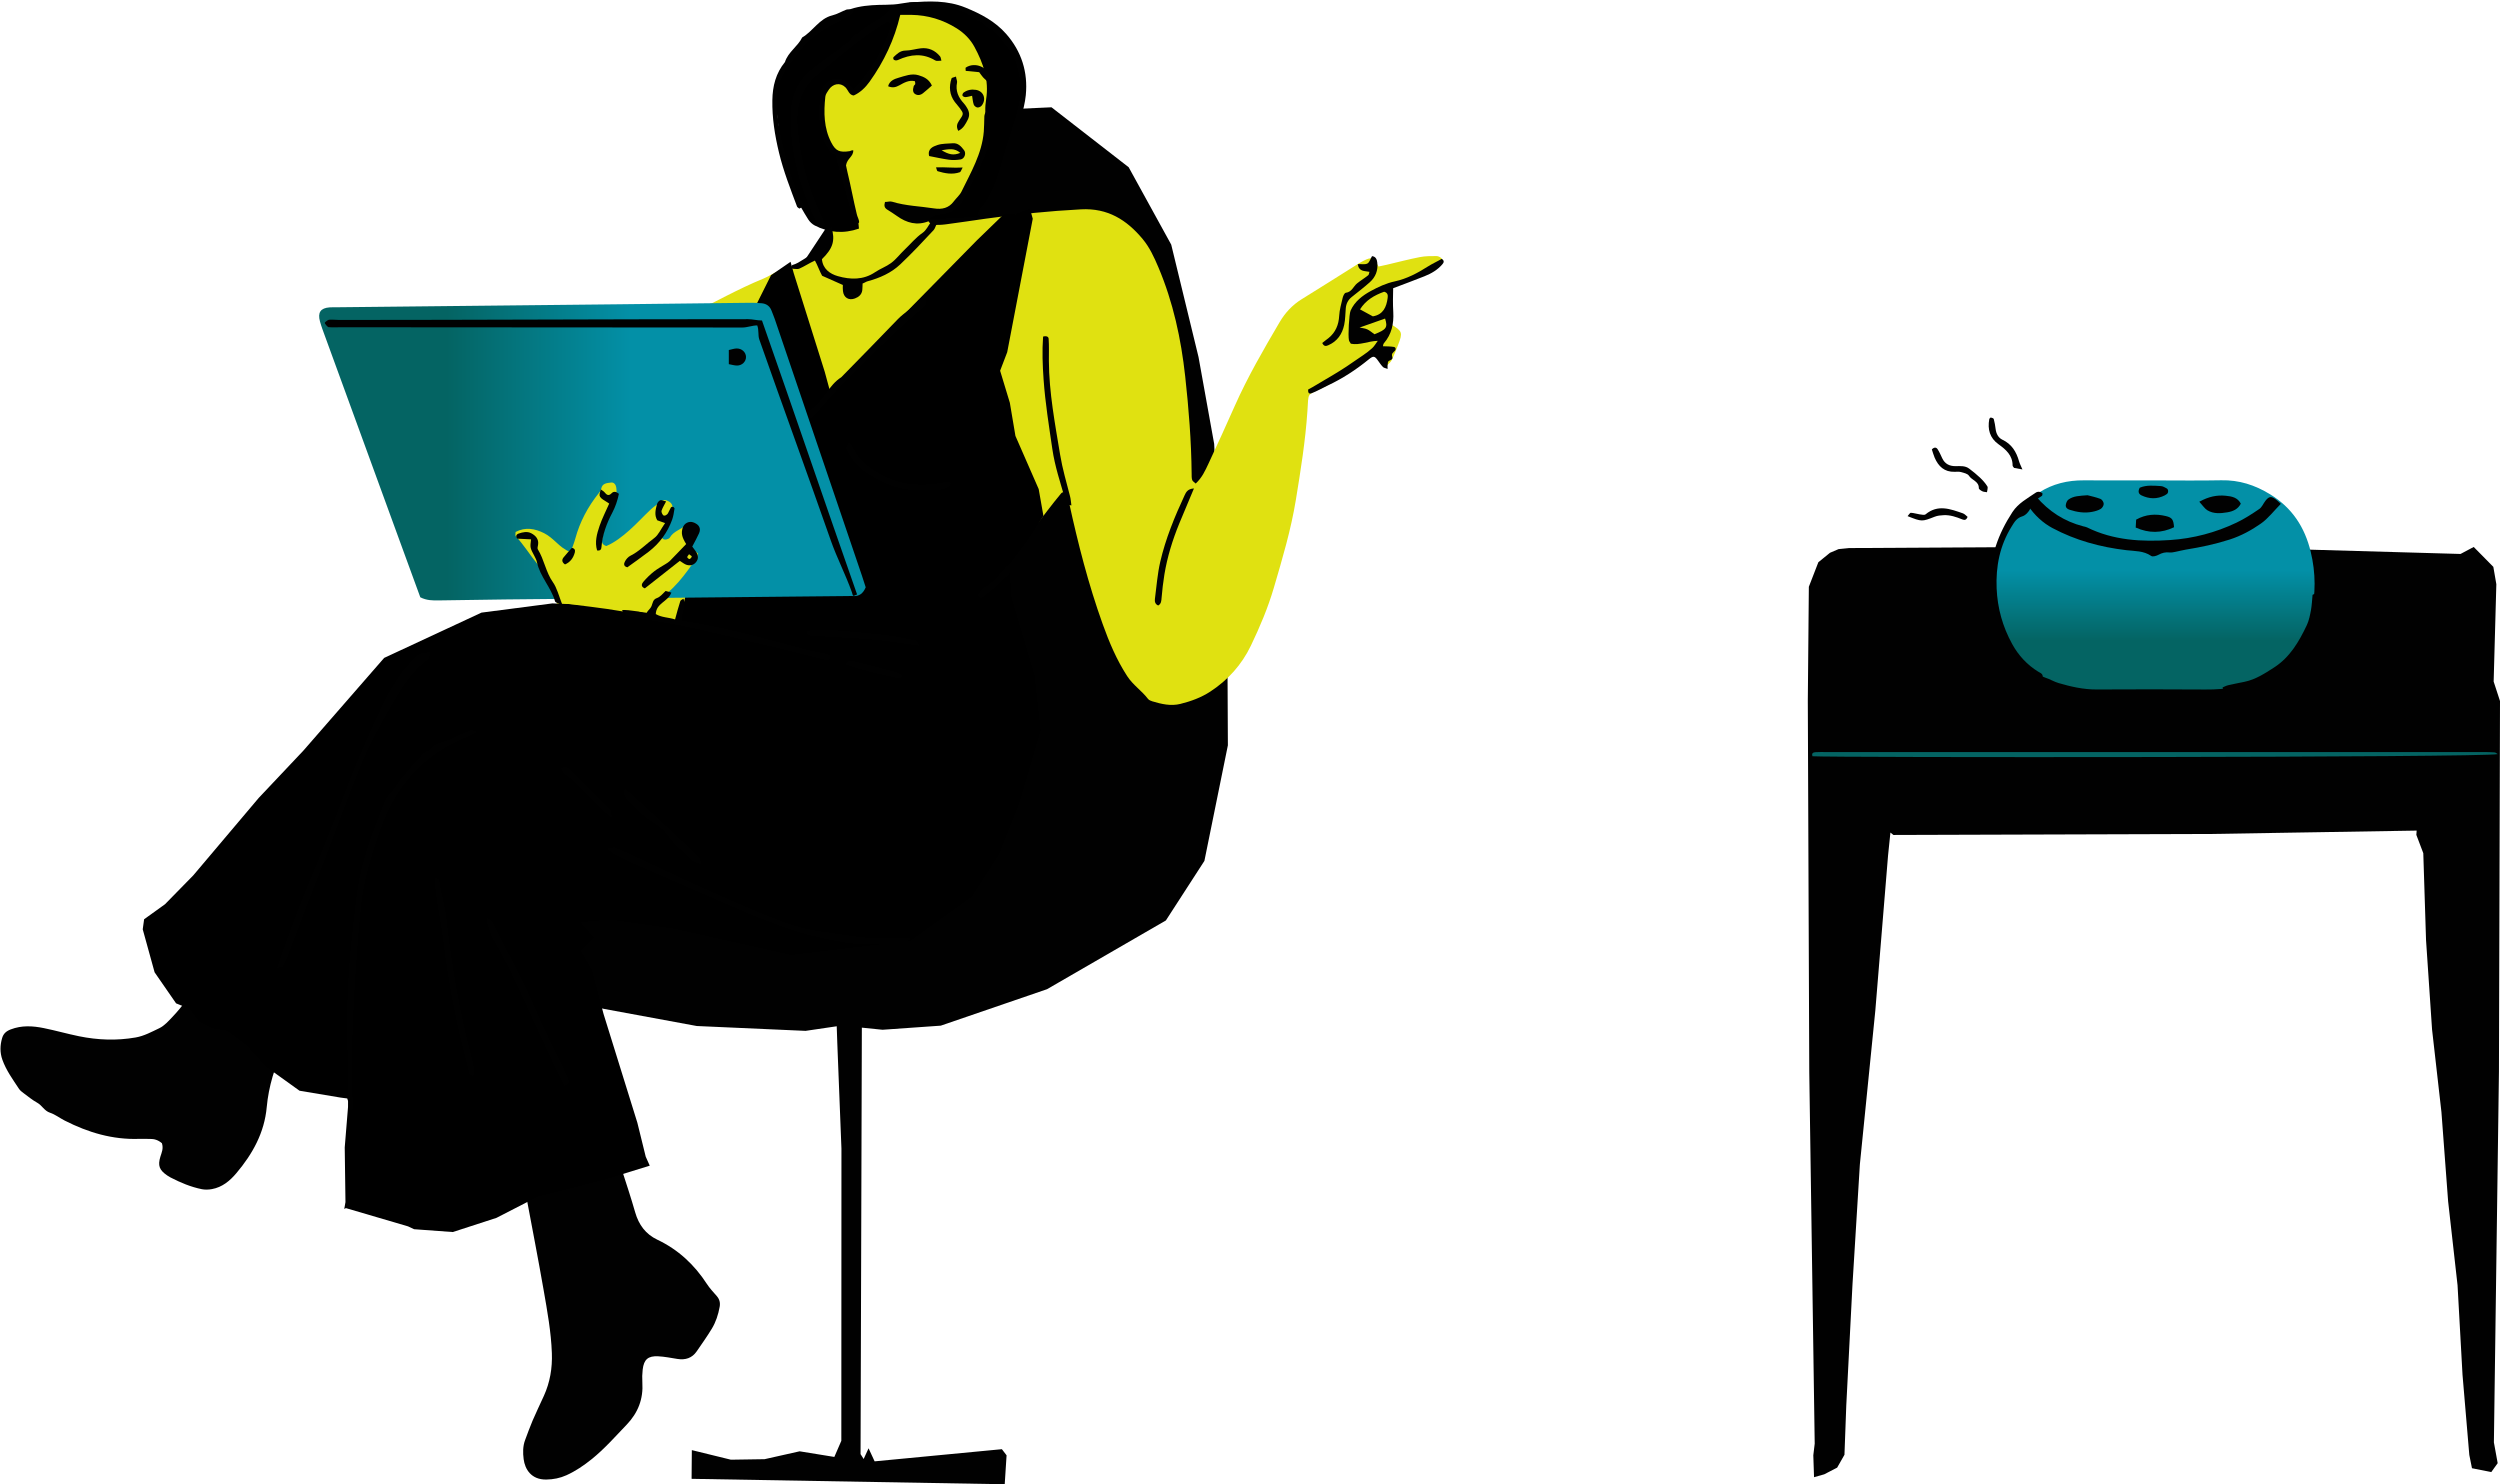 <?xml version="1.0" encoding="UTF-8" standalone="no"?><svg xmlns="http://www.w3.org/2000/svg" xmlns:xlink="http://www.w3.org/1999/xlink" fill="#000000" height="296.9" preserveAspectRatio="xMidYMid meet" version="1" viewBox="-0.1 -0.3 500.1 296.9" width="500.1" zoomAndPan="magnify"><g><g fill="#010101" id="change1_13"><path d="M123.021,230.188c0.415,1.134,0.865,2.25,1.234,3.391c0.929,2.875,1.877,5.745,2.711,8.648 c0.71,2.474,2.094,4.354,4.42,5.457c4.185,1.985,7.421,5,9.926,8.865c0.561,0.865,1.285,1.629,1.967,2.41 c0.557,0.637,0.734,1.338,0.584,2.162c-0.28,1.546-0.759,3.034-1.569,4.37c-0.939,1.55-1.993,3.031-3.02,4.526 c-0.937,1.365-2.263,1.778-3.858,1.525c-1.279-0.203-2.559-0.462-3.847-0.53c-2.028-0.108-2.867,0.637-3.104,2.64 c-0.101,0.855-0.123,1.731-0.068,2.591c0.211,3.3-0.847,6.06-3.152,8.463c-2.277,2.373-4.446,4.848-7.021,6.915 c-1.555,1.249-3.196,2.363-5.02,3.188c-1.277,0.577-2.611,0.836-4.02,0.859c-3.046,0.049-4.277-2.11-4.53-4.065 c-0.167-1.285-0.181-2.595,0.293-3.847c0.488-1.29,0.945-2.595,1.488-3.862c0.715-1.666,1.505-3.298,2.255-4.949 c1.238-2.726,1.715-5.562,1.606-8.574c-0.155-4.257-0.918-8.42-1.643-12.587c-1.096-6.3-2.323-12.578-3.498-18.864 c-0.141-0.755-0.306-1.506-0.451-2.217c0.451-0.514,0.777-0.38,1.073,0.043c0.191,0.272,0.38,0.545,0.42,0.602 c1.068-1.068,2.093-2.093,3.251-3.252c-0.496-0.875-1.493-1.582-2.291-2.456c-0.464-0.508-0.944-1.001-1.386-1.527 c-0.071-0.085-0.031-0.356,0.055-0.456c0.092-0.106,0.339-0.195,0.451-0.144c0.305,0.138,0.619,0.31,0.85,0.546 c1.091,1.11,2.156,2.247,3.333,3.483C114.199,230.523,118.186,228.9,123.021,230.188z"/><path d="M32.29,228.391c-0.744-0.644-1.541-0.887-2.443-0.862c-0.691,0.019-1.385-0.037-2.076-0.011 c-5.321,0.196-10.234-1.269-14.919-3.654c-0.999-0.508-1.914-1.233-2.96-1.579c-1.13-0.374-1.573-1.456-2.531-1.985 c-0.965-0.532-1.83-1.25-2.72-1.911c-0.344-0.256-0.712-0.531-0.942-0.881c-1.228-1.869-2.562-3.683-3.322-5.817 c-0.511-1.433-0.474-2.895-0.051-4.337c0.25-0.854,0.772-1.366,1.703-1.725c2.216-0.856,4.416-0.716,6.629-0.268 c2.363,0.479,4.688,1.146,7.05,1.629c3.756,0.767,7.532,0.909,11.334,0.244c1.709-0.299,3.203-1.131,4.716-1.848 c1.047-0.496,1.896-1.481,2.722-2.352c0.95-1.001,1.836-2.076,2.645-3.195c1.182-1.636,2.719-2.884,4.288-4.091 c1.741-1.338,3.628-1.781,5.836-1.067c2.659,0.859,5.149,1.996,7.36,3.69c0.813,0.623,1.564,1.373,2.193,2.182 c1.491,1.92,1.837,4.054,0.87,6.336c-0.337,0.794-0.678,1.587-1.04,2.37c-1.754,3.79-2.994,7.733-3.373,11.905 c-0.466,5.128-2.828,9.364-6.064,13.203c-1.306,1.549-2.826,2.821-4.888,3.199c-0.657,0.12-1.376,0.152-2.025,0.021 c-2.212-0.447-4.281-1.314-6.279-2.351c-0.229-0.119-0.451-0.256-0.663-0.403c-1.567-1.084-1.909-1.946-1.354-3.759 C32.236,230.249,32.636,229.471,32.29,228.391z"/></g><g id="change1_31"><path d="M378.06 166.245L377.588 170.814 375.038 201.866 371.949 232.618 370.467 256.722 369.229 280.843 368.866 290.712 367.404 293.284 364.821 294.622 362.78 295.197 362.634 290.816 362.914 288.489 361.826 214.209 361.535 139.93 361.742 117.077 363.643 112.169 365.972 110.278 367.691 109.544 369.775 109.336 437.046 108.944 492.108 110.513 494.74 109.114 498.667 113.092 499.268 116.564 498.73 136.04 500 139.936 499.789 214.086 498.779 288.236 499.535 292.391 498.256 294.174 494.394 293.404 493.86 290.743 492.501 274.704 491.509 256.813 489.624 240.03 488.285 222.166 486.409 205.643 485.206 187.769 484.655 170.367 483.274 166.731 483.263 166.72 483.331 165.852 442.037 166.529 378.665 166.728z" fill="#010101"/></g><linearGradient gradientUnits="userSpaceOnUse" id="a" x1="430.995" x2="430.995" xlink:actuate="onLoad" xlink:show="other" xlink:type="simple" y1="137.631" y2="95.771"><stop offset="0.234" stop-color="#046463"/><stop offset="0.571" stop-color="#0390a7"/></linearGradient><path d="M430.751,95.797c4.496,0,8.994,0.071,13.488-0.022c3.576-0.074,6.713,0.934,9.77,2.801 c4.411,2.695,6.937,6.598,8.115,11.456c1.032,4.258,1.075,8.599-0.006,12.845c-1.982,7.781-7.092,12.418-14.866,14.177 c-2.024,0.458-4.078,0.591-6.164,0.576c-7.263-0.053-14.526-0.045-21.789-0.008c-2.625,0.014-5.132-0.56-7.615-1.288 c-0.904-0.265-1.729-0.791-2.629-1.074c-0.899-0.282-1.584-0.846-2.35-1.334c-0.871-0.555-1.48-1.339-2.191-2.021 c-3.654-3.502-5.447-7.818-5.418-12.887c0.01-1.816,0.052-3.633-0.009-5.447c-0.09-2.664,0.578-5.149,1.753-7.49 c0.77-1.535,1.668-3.017,2.641-4.433c0.517-0.753,1.097-1.57,2.1-1.829c0.941-0.243,1.024-1.676,2.203-1.59 c2.732-1.752,5.737-2.465,8.963-2.443C421.413,95.821,426.082,95.797,430.751,95.797z" fill="url(#a)"/><g id="change1_40"><path d="M172.305 205.27L172.046 290.585 172.666 291.56 173.649 289.416 174.859 292.028 200.316 289.595 201.255 290.822 200.884 296.613 139.869 295.553 138.247 295.524 138.294 289.782 146.107 291.698 152.853 291.593 159.865 290.02 166.801 291.145 168.2 287.918 168.223 229.48 167.396 208.442 167.278 204.995 161.048 205.915 139.284 204.943 114.419 200.355 99.154 196.169 88.952 187.387 83.138 182.319 81.351 175.132 85.558 164.653 87.952 159.65 89.934 157.114 94.753 149.416 96.285 146.357 98.079 144.047 99.947 142.315 103.928 138.11 104.143 138.234 107.381 132.487 114.676 126.81 115.102 123.445 116.972 120.983 118.489 119.03 124.63 114.096 127.971 105.962 131.886 102.062 135.671 93.559 137.547 90.546 142.563 80.718 147.47 71.701 153.986 60.291 154.586 57.672 159.783 53.422 165.539 44.709 166.402 43.121 167.561 38.657 167.644 38.089 175.959 31.765 177.786 28.669 181.798 27.195 183.656 25.779 185.609 24.681 195.145 21.85 210.24 21.162 225.68 33.154 234.192 48.636 239.654 71.13 242.784 88.506 243.824 110.843 245.455 134.037 245.525 148.79 240.828 171.914 233.123 183.827 209.349 197.579 188.095 204.872 176.442 205.693z" fill="#010101"/></g><g id="change2_2"><path d="M165.699,43.384c-1.107-0.442-2.062-0.824-2.963-1.183c-0.128-0.205-0.28-0.34-0.299-0.492 c-0.334-2.593-1.125-5.017-2.305-7.367c-2.712-5.403-3.492-11.183-3.033-17.167c0.216-2.824,1.266-5.378,2.584-7.828 c0.308-0.573,0.863-1.087,1.424-1.438c3.625-2.273,7.595-3.715,11.721-4.773c3.198-0.82,6.48-1.064,9.732-1.526 c2.063-0.293,3.95,0.043,5.754,1.015c4.458,2.403,7.693,5.823,9.022,10.837c0.475,1.791,0.452,3.594,0.222,5.408 c-0.153,1.203-0.144,2.392-0.064,3.612c0.224,3.415-0.265,6.717-1.962,9.779c-0.752,1.358-1.357,2.797-2.024,4.202 c-0.334,0.703-0.681,1.401-0.979,2.118c-0.827,1.987-2.122,3.298-4.429,3.403c-0.666,0.03-1.332,0.357-1.969,0.619 c-0.569,0.233-0.722,0.799-0.522,1.293c0.135,0.332,0.568,0.727,0.9,0.758c0.853,0.079,1.732,0.037,2.585-0.075 c2.658-0.347,5.307-0.755,7.962-1.128c6.34-0.89,12.695-1.536,19.098-1.875c5.331-0.282,9.119,2.096,12.315,5.929 c1.398,1.676,2.302,3.647,3.15,5.648c2.966,6.999,4.543,14.327,5.371,21.857c0.71,6.459,1.222,12.924,1.286,19.423 c0.004,0.431-0.02,0.886,0.11,1.284c0.086,0.264,0.423,0.445,0.702,0.716c1.268-1.171,1.907-2.602,2.558-3.992 c1.799-3.839,3.551-7.701,5.273-11.576c2.571-5.787,5.745-11.248,8.943-16.696c1.108-1.887,2.559-3.462,4.453-4.63 c3.755-2.315,7.477-4.683,11.216-7.025c0.366-0.229,0.741-0.448,1.126-0.643c1.646-0.833,1.983-0.713,3.003,1.149 c0.532-0.115,1.107-0.23,1.678-0.363c2.188-0.512,4.364-1.089,6.568-1.521c1.093-0.214,2.238-0.218,3.359-0.211 c0.366,0.002,0.854,0.249,1.067,0.542c0.355,0.49,0.059,1.034-0.345,1.37c-0.66,0.547-1.333,1.152-2.108,1.473 c-1.832,0.76-3.723,1.379-5.599,2.031c-0.716,0.249-1.455,0.432-2.251,0.665c0.07,2.639,0.136,5.12,0.202,7.603 c2.221,1.378,2.303,1.605,1.332,4.121c-0.405,1.048-0.822,2.097-1.324,3.1c-0.205,0.409-0.652,0.697-1.126,1.18 c-0.416-0.542-0.719-0.925-1.01-1.318c-0.25-0.338-0.486-0.686-0.781-1.105c-0.453,0.215-0.882,0.327-1.198,0.582 c-2.977,2.398-6.206,4.347-9.63,6.076c-3.26,1.646-2.794,0.772-3.057,4.671c-0.402,5.968-1.346,11.858-2.309,17.755 c-0.98,6.004-2.706,11.804-4.411,17.616c-1.172,3.996-2.793,7.826-4.588,11.566c-1.828,3.809-4.591,6.895-8.144,9.208 c-1.819,1.185-3.854,1.928-5.957,2.449c-1.917,0.475-3.774,0.039-5.606-0.511c-0.316-0.095-0.688-0.245-0.876-0.491 c-1.248-1.633-2.995-2.76-4.153-4.538c-2.14-3.287-3.626-6.835-4.936-10.488c-2.841-7.919-4.916-16.05-6.705-24.259 c-0.11-0.506-0.196-1.02-0.342-1.516c-0.158-0.54-0.871-0.748-1.239-0.314c-0.944,1.115-1.827,2.282-2.729,3.433 c-0.906,1.156-1.757,2.36-2.729,3.457c-0.563,0.636-1.298,1.129-1.995,1.632c-0.261,0.188-0.744,0.411-0.934,0.297 c-1.058-0.634-2.01,0.047-3.007,0.108c-0.766,0.047-1.564-0.002-2.313-0.168c-3.462-0.769-6.905-1.623-10.369-2.383 c-1.343-0.295-2.72-0.581-4.085-0.6c-9.954-0.142-19.909-0.216-29.864-0.31c-0.859-0.008-1.719-0.001-2.377-0.001 c-1.059,0.856-1.34,1.895-1.8,2.81c-2.757,5.481-5.708,10.851-9.12,15.955c-0.667,0.998-1.428,1.964-2.291,2.794 c-1.329,1.278-2.949,2.042-4.79,2.415c-2.465,0.499-4.926,0.921-7.451,0.971c-1.553,0.031-3.103,0.23-4.655,0.335 c-5.267,0.356-10.536,0.779-15.811,0.179c-1.37-0.156-2.725-0.449-4.04-0.671c-0.61-0.839-0.632-1.646-0.238-2.493 c0.545-1.172,1.082-2.348,1.693-3.679c0.715,0.777,1.367,1.486,2.148,2.335c0.305-0.41,0.54-0.726,0.822-1.107 c0.301,0.12,0.665,0.265,1.026,0.409c1.136-0.4,1.51-1.291,1.436-2.237c0.828-1.026,1.774-0.088,2.615-0.492 c0.043-0.213,0.193-0.489,0.122-0.684c-0.821-2.249-1.732-4.462-2.937-6.538c-0.611-1.053-0.677-2.065-0.149-3.188 c1.287-2.738,2.51-5.506,3.762-8.261c1.86-4.092,3.729-8.181,5.583-12.275c3.038-6.708,6.488-13.198,10.173-19.571 c1.607-2.779,3.778-4.928,6.581-6.458c1.139-0.621,2.278-1.246,3.444-1.813c4.9-2.378,9.641-5.083,14.695-7.15 c1.036-0.424,1.983-1.062,2.999-1.541c0.695-0.328,1.421-0.628,2.165-0.808c2.301-0.558,4.281-1.811,6.336-2.888 c0.491-0.257,0.919-0.829,1.147-1.355C165.968,47.158,166.308,45.397,165.699,43.384z" fill="#e0e111"/></g><g id="change3_2"><path d="M135.665 124.547L137.035 118.886 133.898 118.535 134.76 117.672 136.513 115.066 138.429 111.065 133.671 102.854 131.935 93.328 131.903 87.656 137.563 80.336 140.12 75.395 143.326 72.865 145.18 69.672 147.341 66.569 151.096 60.833 154.139 54.755 158.045 52.068 158.676 54.348 164.882 74.081 165.881 77.758 167.939 76.277 177.631 65.77 195.291 47.804 200.641 42.614 202.996 42.541 205.932 41.434 206.492 43.459 201.383 70.149 199.964 73.861 201.91 80.273 203.027 86.904 207.681 97.539 208.626 102.905 204.85 108.664 201.849 113.241 202.057 116.652 202.065 118.633 206.856 134.818 208.066 145.823 203.807 160.321 199.75 170.572 194.311 179.046 182.029 187.885 170.141 189.287 158.184 190.724 134.565 185.435 121.883 183.639 118.025 183.967 116.07 184.24 118.687 187.252 116.042 189.836 118.305 193.742 120.632 202.526 127.401 224.304 129.071 231.086 129.875 232.882 120.869 235.663 107.538 239.041 99.212 243.322 90.477 246.159 82.736 245.591 81.52 245.021 69.098 241.371 68.765 241.541 69.007 240.17 68.86 229.235 69.598 220.178 69.361 219.435 68.053 219.266 59.815 217.887 53.163 213.112 49.234 208.788 45.344 205.892 42.354 205.37 39.657 203.962 37.862 201.532 35.123 200.41 30.827 194.201 28.452 185.6 28.729 183.589 32.911 180.579 38.565 174.807 51.651 159.32 60.602 149.838 76.748 131.306 96.216 122.249 110.404 120.404 120.029 120.767 128.222 122.196 133.46 123.661z" fill="#000000"/></g><g fill="#010101" id="change1_21"><path d="M456.157,100.486c-1.419,1.437-2.538,2.938-3.995,3.956c-1.892,1.322-3.949,2.445-6.196,3.173 c-2.889,0.936-5.841,1.551-8.83,2.034c-0.677,0.109-1.34,0.3-2.014,0.428c-0.401,0.076-0.82,0.181-1.215,0.135 c-0.81-0.094-1.51,0.071-2.228,0.469c-0.415,0.23-1.15,0.44-1.444,0.235c-1.521-1.063-3.305-0.962-4.967-1.157 c-5.203-0.611-10.179-1.966-14.786-4.422c-1.933-1.031-3.6-2.582-4.902-4.505c0.25-0.887,0.716-1.54,1.623-1.819 c2.535,2.995,5.657,4.996,9.427,5.972c0.25,0.065,0.516,0.097,0.743,0.209c5.295,2.616,10.958,2.918,16.691,2.532 c4.607-0.31,9.037-1.486,13.212-3.469c1.6-0.76,3.107-1.74,4.574-2.741c0.528-0.36,0.8-1.086,1.217-1.622 c0.766-0.985,1.227-0.999,2.32-0.101C455.579,99.952,455.76,100.128,456.157,100.486z"/><path d="M434.793,105.167c-2.505,1.208-5.021,1.24-7.667,0.063c0.031-0.553,0.059-1.051,0.089-1.583 c1.93-1.085,3.924-1.206,5.971-0.707C434.43,103.243,434.684,103.654,434.793,105.167z"/><path d="M439.844,100.069c1.926-1.062,3.552-1.364,5.283-1.2c1.22,0.115,2.39,0.344,3.025,1.584 c-0.555,1.096-1.544,1.537-2.676,1.728c-1.371,0.231-2.767,0.343-4.01-0.404C440.936,101.458,440.575,100.858,439.844,100.069z"/><path d="M417.501,98.769c0.628,0.169,1.639,0.375,2.59,0.737c0.308,0.117,0.631,0.639,0.637,0.98 c0.006,0.346-0.293,0.832-0.602,1.018c-0.499,0.3-1.104,0.466-1.686,0.581c-1.561,0.309-3.081,0.059-4.579-0.425 c-0.478-0.155-0.773-0.473-0.72-0.923c0.045-0.382,0.218-0.866,0.503-1.08C414.657,98.895,415.895,98.89,417.501,98.769z"/><path d="M427.934,97.264c1.367-0.585,2.819-0.404,4.25-0.327c0.394,0.021,0.79,0.273,1.157,0.472 c0.355,0.193,0.358,0.854,0.032,1.107c-0.134,0.104-0.279,0.198-0.43,0.275c-1.549,0.79-3.112,0.743-4.655,0.006 C427.604,98.471,427.586,97.909,427.934,97.264z"/></g><g id="change4_1"><path d="M499.55,150.549c-2.376,0.703-134.825,0.716-137.073,0.431c-0.234-0.585,0.117-0.787,0.596-0.816 c0.69-0.042,1.384-0.026,2.076-0.026c43.81-0.001,87.62-0.001,131.43,0.002c0.778,0,1.558,0.009,2.333,0.067 C499.132,150.223,499.338,150.43,499.55,150.549z" fill="#046463"/></g><linearGradient gradientUnits="userSpaceOnUse" id="b" x1="63.743" x2="173.076" xlink:actuate="onLoad" xlink:show="other" xlink:type="simple" y1="90.04" y2="90.04"><stop offset="0.234" stop-color="#046463"/><stop offset="0.571" stop-color="#0390a7"/></linearGradient><path d="M173.076,117.186 c-0.538,1.286-1.331,1.821-2.519,1.747c-0.345-0.021-0.692-0.003-1.039,0.001c-22.857,0.225-45.715,0.447-68.572,0.679 c-4.416,0.045-8.831,0.123-13.246,0.194c-1.215,0.019-2.425,0.029-3.723-0.625c-1.431-3.915-2.913-7.962-4.39-12.011 C74.693,93.766,69.8,80.362,64.912,66.957c-0.355-0.975-0.73-1.947-1.004-2.946c-0.494-1.805,0.117-2.686,1.907-2.824 c0.603-0.047,1.212-0.019,1.818-0.025c18.615-0.197,37.23-0.39,55.844-0.592c8.745-0.095,17.489-0.207,26.233-0.301 c0.864-0.009,1.733,0.009,2.592,0.097c0.927,0.095,1.608,0.585,1.942,1.496c0.208,0.568,0.457,1.122,0.652,1.694 c5.817,17.114,11.629,34.228,17.44,51.344C172.585,115.635,172.814,116.377,173.076,117.186z" fill="url(#b)"/><g id="change2_1"><path d="M138.034,109.317c0.525,0.382,0.992,0.722,1.461,1.063c-0.054,0.314-0.021,0.619-0.153,0.808 c-2.376,3.389-4.703,6.827-8.499,8.857c-0.301,0.161-0.566,0.397-0.825,0.624c-1.597,1.395-3.341,1.726-5.48,1.351 c-4.167-0.73-8.388-1.154-12.772-1.729c-0.477-1.07-1.029-2.222-1.508-3.405c-0.655-1.617-1.698-2.937-2.8-4.278 c-1.514-1.843-2.762-3.902-4.401-5.66c-0.124-0.133-0.016-0.483-0.016-0.836c1.973-1.039,3.883-0.667,5.702,0.245 c0.902,0.452,1.698,1.161,2.45,1.853c0.82,0.754,1.632,1.477,2.85,1.953c0.342-0.98,0.703-1.844,0.946-2.74 c0.912-3.358,2.515-6.348,4.676-9.058c0.208-0.261,0.443-0.563,0.498-0.875c0.205-1.162,1.178-1.146,1.976-1.263 c0.575-0.085,0.961,0.443,1.035,0.966c0.083,0.585,0.093,1.232-0.072,1.79c-0.365,1.237-0.764,2.483-1.325,3.64 c-0.768,1.581-1.134,3.252-1.423,4.952c-0.087,0.509-0.075,1.059,0.826,1.356c1.639-0.691,3.178-1.88,4.622-3.16 c1.486-1.317,2.828-2.795,4.275-4.157c0.617-0.58,1.346-1.039,2.015-1.566c0.562-0.443,1.095-0.354,1.664,0.001 c0.608,0.379,0.787,0.955,0.622,1.566c-0.245,0.906-0.585,1.792-0.944,2.662c-0.361,0.874-0.82,1.708-1.172,2.584 c-0.066,0.164,0.108,0.522,0.277,0.655c0.162,0.127,0.477,0.14,0.699,0.09c0.24-0.054,0.548-0.183,0.659-0.375 c0.74-1.279,2.219-1.589,3.231-2.506c0.242-0.219,0.605-0.33,0.932-0.422c0.816-0.229,1.586,0.511,1.365,1.352 c-0.196,0.748-0.489,1.472-0.762,2.198C138.482,108.326,138.263,108.784,138.034,109.317z" fill="#e0e111"/></g><g id="change3_1"><path d="M196.192,43.027c-3.306,0.178-6.584,0.355-9.863,0.531c-0.518,0.028-0.824-0.156-0.709-0.816 c1.203-0.343,2.423-0.766,3.677-1.028c1.312-0.274,2.143-1.091,2.766-2.161c1.129-1.942,2.218-3.909,3.297-5.88 c1.402-2.562,1.89-5.366,2.101-8.233c0.031-0.425,0.019-0.882-0.104-1.284c-0.468-1.533-0.431-3.09-0.188-4.632 c0.598-3.798-0.578-7.188-2.335-10.436c-0.835-1.543-2.055-2.771-3.553-3.713c-2.777-1.747-5.803-2.649-9.08-2.701 c-0.951-0.015-1.903-0.002-3.014-0.002c-0.262,0.728-0.528,1.431-0.769,2.144c-0.859,2.534-1.419,5.157-2.641,7.583 c-1.007,1.998-2.452,3.54-4.139,4.919c-0.585,0.478-1.04,0.467-1.611-0.01c-0.198-0.165-0.342-0.394-0.538-0.561 c-1.593-1.356-3.708-0.947-4.45,0.962c-0.75,1.931-1.414,3.907-0.868,6.055c0.191,0.751,0.212,1.543,0.349,2.309 c0.283,1.585,0.933,2.988,2.277,3.942c0.672,0.477,1.089,1.028,1.313,1.834c1.112,4.001,2.282,7.985,3.409,11.981 c0.135,0.478,0.131,0.994,0.205,1.6c-3.121,1.082-6.026,0.812-8.834-0.618c-0.513-0.262-0.999-0.726-1.308-1.217 c-1.942-3.079-3.604-6.263-4.49-9.861c-1.081-4.389-1.496-8.855-2.007-13.317c-0.127-1.106-0.212-2.233-0.149-3.34 c0.037-0.655,0.307-1.343,0.632-1.927c2.643-4.742,5.83-8.989,10.809-11.551c3.112-2.693,6.896-2.91,10.742-2.944 c1.029-0.009,2.072-0.067,3.08-0.257c1.884-0.355,3.706-0.403,5.64-0.1c1.8,0.282,3.551,0.695,5.319,1.088 c2.325,0.516,4.336,1.647,6.322,2.908c4.952,3.145,6.668,7.947,7.013,13.456c0.176,2.814-0.432,5.521-1.54,8.093 c-0.692,1.607-1.172,3.262-1.418,4.975c-0.516,3.595-2.15,6.729-3.914,9.818C197.195,41.378,196.745,42.102,196.192,43.027z" fill="#000000"/></g><g><g id="change1_2"><path d="M151.377,64.794c-0.983,0-2.017,0.423-2.963,0.423c-26.732,0-53.463-0.05-80.195-0.053 c-0.864,0-1.754,0.05-2.614-0.019c-0.156-0.012-0.753-0.692-0.735-0.858c0.018-0.168,0.652-0.609,0.84-0.627 c0.687-0.063,1.402,0.043,2.093,0.043c27.251-0.002,54.501-0.158,81.752-0.158c0.858,0,1.777,0.263,2.77,0.263 c6.424,18.323,12.643,36.597,19.025,54.8c-0.989,0.476-0.763,0.349-1.042-0.442c-1.236-3.499-2.979-6.82-4.206-10.322 c-4.706-13.439-9.603-26.812-14.316-40.249C151.504,66.788,151.737,65.697,151.377,64.794z" fill="#010101"/></g><g id="change1_25"><path d="M170.588,29.765c0.037,1.299-1.229,1.581-1.453,3.027c0.016,0.078,0.124,0.656,0.264,1.23 c0.698,2.851,1.216,5.747,1.91,8.599c0.122,0.503,0.426,0.974,0.454,1.489c0.011,0.205-0.257,0.205-0.364,0.416 c-0.259-0.157-0.571-0.074-0.627-0.285c-0.58-2.169-1.248-4.315-1.793-6.493c-0.482-1.927-1.136-3.812-1.604-5.742 c-0.166-0.687-0.036-1.429-0.93-1.582c-0.172-0.029-0.388-0.265-0.52-0.455c-2.385-3.412-2.341-7.305-1.937-11.242 c0.098-0.955,0.452-1.815,1.215-2.458c1.393-1.173,3.038-1.17,4.416,0.082c0.309,0.28,0.582,0.736,0.977,1.105 c0.553-0.395,1.002-0.887,1.357-1.325c2.854-3.52,5.067-7.368,6.267-11.645c-0.47-0.522-0.932-0.353-1.192-0.198 c-4.853,2.883-9.076,6.634-13.427,10.197c-3.493,2.861-4.478,6.489-4.123,10.836c0.512,6.274,2.123,12.171,4.865,17.838 c0.218,0.451,0.324,1.038,0.548,1.608c-0.319,0.165-0.731,0.298-0.958,0.415c-0.232-0.16-0.31-0.282-0.366-0.408 c-0.344-0.785-0.824-1.511-1.168-2.296c-2.704-6.164-4.365-12.605-4.366-19.367c0-2.265,0.486-4.492,1.592-6.499 c0.901-1.636,2.339-2.886,3.783-3.935c0.762-0.553,1.456-1.11,2.2-1.652c0.675-0.492,1.399-0.925,2.056-1.44 c0.671-0.526,1.263-1.13,2.002-1.521c0.657-0.347,0.717-1.641,1.651-1.512c2.174-2.22,5.441-3.018,7.218-5.635 c1.4,0.762,1.638,0.965,1.44,1.809c-1.139,4.85-3.243,9.303-6.143,13.347c-0.81,1.129-1.852,2.142-3.147,2.726 c-0.92-0.053-1.138-1.121-1.678-1.644c-1.065-1.034-2.538-0.711-3.335,0.514c-0.276,0.424-0.621,0.873-0.674,1.368 c-0.335,3.138-0.304,6.295,1.189,9.168c0.87,1.675,1.63,2.048,3.705,1.726C170.052,29.906,170.182,29.743,170.588,29.765z" fill="#010101"/></g><g id="change1_7"><path d="M95.351,146.112c-1.241,0.595-1.638,0.85-2.34,1.137c-8.473,3.461-13.994,9.771-17.027,18.408 c-1.751,4.987-3.31,10.034-3.861,15.297c-0.432,4.126-0.741,8.269-1.03,12.405c-0.356,5.087-0.589,10.187-0.741,15.286 c-0.095,3.197,0.041,6.401,0.051,9.602c0.003,1.122,0.051,2.266,0.051,3.305c-0.54,0.362-0.658,0.294-0.827-0.289 c-0.07-0.243-0.094-0.419-0.092-0.676c0.066-6.919-0.33-13.845-0.128-20.76c0.21-7.176,0.989-14.327,1.907-21.442 c0.731-5.671,2.684-11.044,4.763-16.37c0.365-0.936,0.7-1.892,1.21-2.77c0.473-0.814,1.272-1.423,1.779-2.216 c0.322-0.503,0.555-1.021,0.964-1.453c1.058-1.118,1.943-2.403,3.053-3.47c0.852-0.819,1.421-2.028,2.692-2.297 c0.945-1.508,2.847-1.584,4.309-2.288c1.338-0.644,2.681-1.27,4.087-1.756C94.412,145.681,94.395,145.785,95.351,146.112z" fill="#010101"/></g><g id="change1_39"><path d="M275.513,67.879c-1.963,0.058-3.612,0.928-5.387,0.578c-0.131-0.221-0.329-0.456-0.382-0.692 c-0.207-0.924,0.023-5.231,0.326-5.918c0.81-1.837,2.387-3.035,4.067-3.946c1.502-0.814,3.054-1.544,4.786-1.915 c2.389-0.513,4.543-1.659,6.61-2.975c0.904-0.576,1.874-0.998,2.762-1.529c0.587,0.359,0.431,0.733,0.153,1.063 c-0.962,1.144-2.219,1.868-3.6,2.419c-1.998,0.798-4.066,1.561-6.26,2.393c-0.041,1.449-0.073,3.159,0.02,4.765 c0.134,2.329-0.323,4.446-1.873,6.241c-0.145,0.168-0.144,0.392-0.191,0.599c0.756,0.033,1.481,0.022,2.193,0.14 c0.32,0.053,0.494,0.426,0.183,0.776c-0.311,0.35-0.741,0.512-0.509,1.208c0.246,0.738-0.799,0.589-0.866,1.08 c-0.054,0.394-0.112,0.717-0.066,1.329c-0.469-0.184-0.721-0.173-0.926-0.376c-0.363-0.359-0.651-0.792-0.95-1.214 c-0.75-1.058-0.958-1.085-2.008-0.229c-2.487,2.028-5.154,3.753-8.066,5.127c-1.089,0.514-2.134,1.13-3.257,1.559 c-0.448,0.171-0.754,0.017-0.686-0.747c1.086-0.561,2.157-1.251,3.29-1.908c1.983-1.151,3.938-2.33,5.817-3.663 c1.253-0.889,2.584-1.665,3.716-2.712C274.804,68.966,275.092,68.467,275.513,67.879z M274.522,62.984 c2.073-0.347,2.727-1.857,2.965-3.688c0.068-0.52,0.043-1.035-0.703-1.238c-1.962,0.705-3.674,1.694-4.826,3.529 C272.857,62.055,273.546,62.475,274.522,62.984z M274.847,66.564c2.434-0.962,2.674-1.348,2.126-3.14 c-1.711,0.609-3.395,1.189-5.098,1.795C273.449,65.492,273.437,65.502,274.847,66.564z" fill="#010101"/></g><g id="change1_26"><path d="M55.309,193.371c2.168-6.348,4.266-12.055,6.647-17.698c2.646-6.272,5.12-12.623,7.553-18.98 c2.035-5.316,4.334-10.499,6.761-15.635c0.5-1.059,1.004-2.145,1.619-3.15c0.535-0.875,1.103-1.729,1.636-2.606 c1.035-1.702,2.476-3.113,3.89-4.495c0.662-0.648,1.582-0.401,2.626-0.756c-0.268,0.631-0.208,1.36-0.408,1.5 c-3.294,2.297-5.246,5.539-7.204,8.903c-2.438,4.189-4.77,8.422-6.58,12.913c-3.194,7.93-6.027,16.004-9.189,23.946 c-1.756,4.408-3.383,8.863-5.067,13.3c-0.305,0.804-0.68,1.608-1.068,2.373C56.433,193.167,56.017,193.134,55.309,193.371z" fill="#010101"/></g><g id="change1_17"><path d="M121.375,169.452c0.642-0.058,1.298-0.345,1.555-0.234c6.529,2.827,12.874,6.076,19.4,8.907 c5.356,2.324,10.666,4.814,16.223,6.648c3.622,1.195,7.461,1.455,11.206,2.073c2.826,0.466,5.645,0.681,8.505,0.533 c1.115-0.058,2.244,0.022,3.358-0.082c0.121-0.011,0.358,0.006,0.365,0.111c0.016,0.219-0.134,0.329-0.245,0.361 c-0.735,0.213-1.41,0.631-2.166,0.665c-3.548,0.161-7.109,0.396-10.632-0.204c-4.601-0.783-9.154-1.793-13.511-3.535 c-1.922-0.768-3.894-1.423-5.795-2.24c-8.006-3.438-15.975-6.963-23.971-10.424c-1.028-0.445-1.995-1.024-2.985-1.546 C122.346,170.308,121.874,169.947,121.375,169.452z" fill="#010101"/></g><g id="change1_5"><path d="M181.261,0.818c0.448-0.532,0.47-0.588,0.634-0.601c3.796-0.324,7.497-0.48,11.136,1 c3.073,1.25,5.945,2.76,8.147,5.271c3.068,3.5,4.377,7.641,3.922,12.262c-0.152,1.543-0.561,3.059-0.96,4.554 c-0.936,3.503-2.041,6.957-3.067,10.436c-0.762,2.584-1.816,5.009-3.18,7.32c-0.475,0.804-0.93,1.836-1.953,2.061 c-0.508-0.473-0.417-1.135-0.059-1.546c2.739-3.143,3.762-7.041,4.848-10.944c0.902-3.244,2.182-6.395,2.912-9.678 c0.705-3.17,0.453-6.368-0.77-9.452c-0.518-1.307-1.448-2.28-2.258-3.384c-0.824-1.124-1.551-2.133-2.865-2.758 c-0.762-0.363-1.199-1.336-2.223-1.428c-2.239-1.989-4.932-2.691-7.782-2.914c-1.548-0.121-3.116,0.08-4.673,0.074 C182.563,1.089,182.187,0.871,181.261,0.818z" fill="#010101"/></g><g id="change1_29"><path d="M165.663,131.852c-4.119-1.03-8.219-2.092-12.333-3.035c-5.378-1.234-10.723-2.632-16.125-3.757 c-3.715-0.774-7.484-1.287-11.207-2.022c-0.497-0.098-0.896-0.473-1.343-0.713c-0.139-0.075-0.209-0.235-0.296-0.599 c1.735-0.038,3.244,0.381,4.901,0.556c0.252-0.507,0.763-0.802,0.977-1.347c0.255-0.647,0.265-1.316,1.068-1.594 c0.649-0.224,1.164-0.855,1.738-1.425c0.393,0.123,0.712,0.181,1.162,0.322c-0.703,1.882-3.027,2.066-3.124,4.299 c1.214,0.715,2.491,0.631,3.859,1.071c0.347-1.301,0.678-2.496,1.042-3.638c0.069-0.216,0.323-0.306,0.636-0.509 c0.624,1.589-0.488,2.827-0.313,4.34c1.087,0.258,2.21,0.398,3.286,0.593c7.386,1.335,14.6,3.419,21.858,5.311 c1.334,0.348,2.721,0.49,4.041,0.882C165.878,130.701,166.275,131.089,165.663,131.852z" fill="#010101"/></g><g id="change1_34"><path d="M186.211,44.098c0.311,0.081,0.592,0.236,1.094,0.367c-0.279,0.515-0.373,0.972-0.639,1.259 c-2.171,2.342-4.364,4.669-6.679,6.861c-1.827,1.73-4.103,2.725-6.555,3.388c-0.32,0.087-0.611,0.322-0.976,0.438 c-0.041,0.489-0.008,0.924-0.064,1.34c-0.116,0.867-0.691,1.357-1.485,1.654c-1.213,0.454-2.253-0.169-2.381-1.493 c-0.04-0.417-0.046-0.736-0.022-1.208c-1.419-0.629-2.811-1.249-4.145-1.84c-0.526-0.946-0.892-2.057-1.439-3.042 c-1.131,0.506-2.13,1.19-3.147,1.627c-0.312,0.134-0.699,0.024-1.03,0.037c-0.196,0.007-0.5-0.05-0.542-0.211 c-0.052-0.199,0.092-0.527,0.228-0.564c1.576-0.431,2.747-1.772,4.336-2.167c1.704-0.424,2.56-1.477,2.592-3.259 c0.009-0.516,0.091-1.04,0.22-1.533c0.064-0.246,0.349-0.412,0.63-0.682c0.825,2.743,0.333,4.3-1.889,6.478 c0.173,1.925,1.59,2.94,3.168,3.389c2.524,0.717,5.117,0.808,7.486-0.797c1.006-0.682,2.194-1.098,3.167-1.813 c1.026-0.753,1.803-1.816,2.74-2.701c1.182-1.117,2.207-2.404,3.58-3.35c0.733-0.505,1.133-1.436,1.691-2.195 C186.165,44.061,186.181,44.083,186.211,44.098z" fill="#010101"/></g><g id="change1_11"><path d="M160.758,40.935c-0.335,0.183-0.716,0.359-0.964,0.494c-0.195-0.164-0.401-0.271-0.448-0.397 c-1.334-3.554-2.722-7.086-3.615-10.796c-0.833-3.461-1.389-6.928-1.329-10.507c0.048-2.828,0.699-5.389,2.52-7.618 c0.636-2.011,2.552-3.097,3.451-4.921c2.139-1.225,3.411-3.776,5.999-4.408c0.985-0.241,1.88-0.783,2.842-1.159 c0.355-0.139,0.826,0.055,1.518,0.055c-0.327,0.437-0.373,0.89-0.61,1.019c-1.741,0.949-3.519,1.821-5.224,2.829 c-2.186,1.292-4.044,2.912-5.49,4.999c-0.59,0.852-1.251,1.653-1.873,2.482c-1.394,1.862-2.095,4.014-2.179,6.326 c-0.125,3.407,0.471,6.758,1.269,10.042c0.837,3.445,1.868,6.858,3.332,10.097C160.165,39.932,160.55,40.372,160.758,40.935z" fill="#010101"/></g><g id="change1_32"><path d="M186.269,44.066c-0.194-0.072-0.467-0.163-0.61-0.107c-2.321,0.918-4.392,0.342-6.342-1.058 c-0.617-0.443-1.266-0.849-1.911-1.254c-0.595-0.373-0.689-0.784-0.469-1.552c0.468,0.034,0.951-0.188,1.413-0.045 c2.746,0.849,5.597,0.899,8.404,1.341c1.569,0.247,2.947-0.06,3.929-1.391c0.498-0.674,1.201-1.244,1.557-1.975 c1.873-3.848,4.087-7.57,4.458-11.982c0.086-1.018,0.067-2.047,0.109-3.072c0.014-0.35,0.209-0.733,0.366-1.097 c0.842,0.505,0.768,1.251,0.803,1.947c0.124,2.454-0.162,4.863-1.087,7.095c-1.185,2.859-2.641,5.609-4.065,8.363 c-1.056,2.044-2.665,3.279-5.105,3.345c-0.572,0.015-1.153,0.353-1.649,0.646c-0.457,0.27-0.391,0.627,0.112,0.886 C186.182,44.158,186.295,44.088,186.269,44.066z" fill="#010101"/></g><g id="change1_18"><path d="M86.804,175.346c0.869,0.043,0.973,0.405,1.04,0.88c0.325,2.309,1.057,4.568,1.315,6.885 c1.081,9.713,2.705,19.303,5.258,28.738c0.221,0.818,0.29,1.682,0.399,2.526c0.013,0.099-0.171,0.466-0.308,0.507 c-0.126,0.038-0.511-0.117-0.587-0.216c-0.15-0.196-0.181-0.512-0.246-0.753c-2.305-8.506-4.03-17.114-5.075-25.88 c-0.388-3.258-1.077-6.48-1.509-9.733C86.969,177.369,86.882,176.401,86.804,175.346z" fill="#010101"/></g><g id="change1_36"><path d="M112.823,216.973c-0.678-1.45-1.457-2.89-2.135-4.345c-1.709-3.665-3.448-7.318-5.11-11.004 c-2.16-4.79-4.365-9.54-7.028-14.079c-0.553-0.943-0.773-2.071-1.183-3.091c-0.113-0.28-0.142-0.646-0.165-1.077 c0.819,0.127,1.153,0.662,1.412,1.183c2.911,5.846,6.12,11.543,8.662,17.579c1.632,3.875,3.607,7.601,5.406,11.405 c0.365,0.771,0.73,1.552,1.038,2.347C113.87,216.273,113.713,216.368,112.823,216.973z" fill="#010101"/></g><g id="change1_33"><path d="M208.56,67.032c0.746-0.21,1.085,0.065,1.11,0.433c0.1,1.467,0.04,2.939,0.047,4.408 c0.03,6.341,1.229,12.571,2.252,18.799c0.46,2.799,1.275,5.541,1.981,8.301c0.141,0.549,0.184,1.132,0.275,1.836 c-0.452-0.13-0.839-0.093-0.961-0.249c-0.202-0.258-0.202-0.665-0.296-0.992c-0.947-3.32-2.056-6.587-2.557-10.035 c-0.672-4.624-1.42-9.241-1.75-13.903C208.46,72.789,208.347,69.909,208.56,67.032z" fill="#010101"/></g><g id="change1_10"><path d="M185.168,59.802c0.014,0.236-0.012,0.317-0.017,0.403c-0.004,0.084,0.13,0.249,0.087,0.311 c-0.145,0.209-0.335,0.417-0.525,0.579c-5.853,4.994-11.319,10.39-16.693,15.881c-1.928,1.97-3.68,4.115-5.518,6.176 c-0.1,0.112-0.279,0.157-0.441,0.227c-0.57-0.226-0.373-0.657-0.24-1.06c0.102-0.311,0.22-0.63,0.455-0.798 c2.401-1.713,3.391-4.768,5.912-6.358c3.805-3.851,7.569-7.751,11.337-11.637c1.243-1.282,2.85-2.1,3.968-3.526 C183.913,59.466,184.62,59.779,185.168,59.802z" fill="#010101"/></g><g id="change1_22"><path d="M137.162,108.532c-0.895-1.428-1.009-2.208-0.71-3.206c0.29-0.968,1.301-1.469,2.209-1.114 c1.099,0.43,1.51,1.193,1.079,2.16c-0.385,0.864-0.852,1.696-1.362,2.662c0.194,0.287,0.482,0.611,0.705,0.955 c0.548,0.844,0.569,1.491,0.067,2.141c-0.486,0.628-1.203,0.772-1.9,0.563c-0.459-0.138-0.839-0.49-1.364-0.797 c-2.33,1.845-4.69,3.681-6.991,5.503c-0.898-0.336-0.592-0.966-0.323-1.284c0.659-0.781,1.406-1.508,2.213-2.137 c0.706-0.55,1.512-0.98,2.277-1.459c0.29-0.181,0.591-0.359,0.833-0.601C134.969,110.84,135.978,109.741,137.162,108.532z M137.739,110.56c-0.161,0.283-0.381,0.431-0.362,0.6c0.015,0.139,0.376,0.416,0.461,0.378c0.182-0.082,0.415-0.328,0.444-0.517 C138.299,110.904,137.972,110.782,137.739,110.56z" fill="#010101"/></g><g id="change1_3"><path d="M238.737,97.407c-1.028,2.522-2.033,4.796-2.958,7.067c-1.34,3.287-2.381,6.658-2.957,10.169 c-0.251,1.531-0.424,3.076-0.556,4.626c-0.052,0.606-0.054,1.215-0.681,1.556c-0.58-0.247-0.73-0.753-0.658-1.3 c0.326-2.483,0.507-5.007,1.068-7.435c1.071-4.63,2.879-9.027,4.882-13.331C237.17,98.129,237.508,97.485,238.737,97.407z" fill="#010101"/></g><g id="change1_16"><path d="M264.404,68.313c0.419-0.367,0.872-0.671,1.264-0.989c1.41-1.145,2.027-2.653,2.126-4.473 c0.065-1.191,0.416-2.363,0.684-3.532c0.087-0.378,0.353-1.014,0.632-1.05c1.236-0.159,1.505-1.272,2.271-1.89 c0.714-0.575,1.51-1.048,2.224-1.623c0.168-0.135,0.136-0.429,0.252-0.675c-0.97-0.219-2.114,0.028-2.353-1.547 c0.708-0.035,1.409,0.144,1.923-0.117c0.441-0.223,0.615-0.98,0.938-1.481c0.797,0.096,0.977,0.716,1.045,1.295 c0.186,1.572-0.345,2.909-1.51,3.943c-1.159,1.029-2.391,1.974-3.601,2.94c-0.729,0.582-1.102,1.316-1.186,2.225 c-0.104,1.114-0.087,2.256-0.321,3.346c-0.395,1.837-1.361,3.291-3.192,4.083C265.171,68.955,264.745,69.052,264.404,68.313z" fill="#010101"/></g><g id="change1_41"><path d="M190.103,96.223c-0.132,0.355-0.116,0.694-0.268,0.77c-0.531,0.262-1.102,0.572-1.676,0.628 c-1.546,0.152-3.107,0.173-4.658,0.152c-4.03-0.055-7.555-1.551-10.758-3.863c-1.56-1.126-2.759-2.628-3.507-4.426 c-0.093-0.223-0.07-0.259,0.301-1.12c0.461-0.1,0.705,0.26,0.832,0.541c1.395,3.085,3.841,4.845,6.833,6.221 c3.873,1.781,7.786,1.834,11.837,1.012C189.35,96.075,189.668,96.202,190.103,96.223z" fill="#010101"/></g><g id="change1_8"><path d="M208.816,102.785c0.355,0.084,0.685,0.157,1.005,0.233c-1.314,4.381-7.991,12.348-13.586,16.312 c-0.432-0.164-0.863-0.426-0.481-0.95c0.271-0.371,0.375-0.804,0.951-1.083c0.888-0.43,1.66-1.175,2.399-1.889 c0.733-0.709,1.318-1.568,2.034-2.295c0.359-0.364,0.778-0.666,1.091-1.063c1.204-1.523,2.288-3.161,3.6-4.582 C207.115,106.078,207.776,104.366,208.816,102.785z" fill="#010101"/></g><g id="change1_28"><path d="M132.941,104.34c-0.762-0.297-1.177-0.409-1.557-0.557c-0.645-1.059-0.33-2.195-0.043-3.268 c0.075-0.28,0.374-0.655,0.645-0.745c0.28-0.093,0.627,0.137,1.166,0.226c-0.354,0.712-0.709,1.249-0.912,1.857 c-0.081,0.244,0.119,0.679,0.309,0.891c0.234,0.263,0.813-0.019,0.995-0.408c0.177-0.378,0.369-0.75,0.563-1.118 c0.049-0.092,0.291-0.171,0.415-0.131c0.139,0.045,0.324,0.246,0.309,0.342c-0.123,0.755-0.218,1.526-0.477,2.238 c-0.932,2.571-2.498,4.699-4.65,6.369c-1.418,1.1-2.901,2.118-4.31,3.15c-0.851-0.219-0.681-0.8-0.449-1.219 c0.238-0.431,0.616-0.868,1.046-1.083c1.805-0.903,3.189-2.377,4.787-3.549C131.621,106.715,132.078,105.574,132.941,104.34z" fill="#010101"/></g><g id="change1_14"><path d="M140.105,172.577c-0.824-0.318-1.41-0.443-1.724-0.754c-1.644-1.625-3.507-3.002-4.863-4.95 c-0.771-1.108-1.924-2.049-3.092-2.727c-1.998-1.159-3.366-2.954-4.996-4.471c-0.566-0.527-0.916-1.217-0.48-2.239 c5.101,4.591,10.045,9.209,14.939,13.89C140.031,171.463,139.986,171.884,140.105,172.577z" fill="#010101"/></g><g id="change1_20"><path d="M112.439,120.809c-0.881-0.444-1.438-0.572-1.509-0.818c-0.799-2.799-3.015-4.965-3.623-7.845 c-0.087-0.41-0.286-0.811-0.487-1.188c-0.914-1.714-0.896-1.718-0.685-3.366c-0.918-0.06-1.876-0.081-2.764-0.139 c-0.36-0.481-0.206-0.852,0.276-1.017c0.826-0.283,1.716-0.494,2.535-0.058c0.889,0.473,1.541,1.192,1.352,2.324 c-0.052,0.312-0.179,0.68-0.041,0.9c1.277,2.046,1.583,4.534,3.002,6.547C111.306,117.298,111.662,118.811,112.439,120.809z" fill="#010101"/></g><g id="change1_38"><path d="M183.892,128.868c-1.026-0.111-1.66-0.228-2.328-0.316c-2.218-0.292-4.43-0.682-6.656-0.883 c-4.292-0.387-8.607-0.507-12.904-0.842c-0.465-0.036-0.814-0.213-0.612-0.918c1.828-0.342,3.692-0.284,5.559-0.136 c3.35,0.265,6.701,0.567,10.04,0.946c2.048,0.233,4.075,0.684,6.099,1.087C183.344,127.858,183.485,128.316,183.892,128.868z" fill="#010101"/></g><g id="change1_24"><path d="M119.342,109.812c-0.505-1.708-0.034-3.348,0.508-4.944c0.516-1.517,1.28-2.962,1.916-4.436 c-2.169-1.338-2.13-1.301-1.683-2.836c0.287,0.24,0.544,0.337,0.732,0.565c0.443,0.538,0.819,0.83,1.415,0.222 c0.441-0.45,0.902-0.366,1.477,0.102c-0.266,1.273-0.685,2.562-1.312,3.75c-1.143,2.169-1.982,4.404-2.174,6.859 C120.186,109.548,120.057,109.916,119.342,109.812z" fill="#010101"/></g><g id="change1_9"><path d="M186.316,16.813c-0.657,0.575-1.225,1.097-1.82,1.567c-0.428,0.338-0.952,0.451-1.46,0.179 c-0.493-0.264-0.619-0.792-0.358-1.629c0.049-0.157,0.266-0.265,0.307-0.423c0.035-0.134-0.031-0.327-0.06-0.559 c-1.156-0.293-2.153,0.282-3.103,0.811c-0.72,0.401-1.382,0.573-2.264,0.195c0.278-1.097,1.28-1.47,2.091-1.7 c1.277-0.362,2.598-0.922,3.991-0.506C184.717,15.069,185.726,15.516,186.316,16.813z" fill="#010101"/></g><g id="change1_6"><path d="M185.764,30.914c-0.364-1.462,0.782-1.903,1.655-2.199c0.944-0.321,2.022-0.265,3.041-0.357 c1.095-0.099,1.725,0.641,2.3,1.402c0.469,0.621,0.075,1.716-0.699,1.837c-0.754,0.118-1.552,0.162-2.307,0.058 C188.408,31.47,187.06,31.165,185.764,30.914z M188.258,29.753c1.456,0.872,2.381,1.087,3.74,0.528 C190.827,29.275,189.799,29.526,188.258,29.753z" fill="#010101"/></g><g id="change1_23"><path d="M122.32,163.315c-0.836-0.687-1.331-1.047-1.736-1.446c-2.021-1.991-3.984-4.041-6.01-6.027 c-0.828-0.812-2.104-1.156-2.401-2.474c0.524-0.225,1.073-0.4,1.595,0.119c2.741,2.729,5.473,5.468,8.185,8.225 C122.172,161.937,122.145,162.456,122.32,163.315z" fill="#010101"/></g><g id="change1_35"><path d="M191.137,15.013c0.065,0.537,0.274,0.871,0.211,1.188c-0.34,1.694,0.263,3.011,1.38,4.204 c0.235,0.25,0.415,0.552,0.598,0.843c0.493,0.783,0.601,1.563,0.151,2.424c-0.438,0.836-0.84,1.706-1.879,2.206 c-0.434-0.773-0.272-1.39,0.119-1.966c0.994-1.464,1.009-1.439,0.166-2.601c-0.304-0.419-0.668-0.794-0.979-1.208 c-1.079-1.433-1.202-3.068-0.655-4.715C190.311,15.2,190.767,15.184,191.137,15.013z" fill="#010101"/></g><g id="change1_1"><path d="M180.458,134.854c-0.319,0.273-0.534,0.584-0.678,0.555c-3.591-0.721-7.146-1.579-10.754-2.802 c0.261-0.334,0.381-0.577,0.557-0.622c0.319-0.081,0.68-0.114,1.002-0.033c2.911,0.733,5.827,1.451,8.726,2.226 C179.684,134.278,180.003,134.587,180.458,134.854z" fill="#010101"/></g><g id="change1_12"><path d="M188.221,11.837c-0.497,0-0.949,0.128-1.24-0.049c-2.455-1.492-4.936-1.24-7.424-0.098 c-0.149,0.068-0.328,0.111-0.486,0.093c-0.156-0.017-0.351-0.089-0.427-0.208c-0.072-0.113-0.081-0.379,0.002-0.455 c0.682-0.623,1.303-1.295,2.381-1.304c1.022-0.009,2.033-0.33,3.058-0.45c1.565-0.183,2.862,0.398,3.867,1.614 C188.096,11.156,188.102,11.418,188.221,11.837z" fill="#010101"/></g><g id="change1_30"><path d="M145.693,72.546c0-0.928-0.002-1.86-0.002-2.828c0.56-0.115,1.063-0.3,1.556-0.31 c1.048-0.022,1.868,0.756,1.885,1.685c0.017,0.941-0.795,1.747-1.813,1.731C146.818,72.815,146.308,72.665,145.693,72.546z" fill="#010101"/></g><g id="change1_37"><path d="M194.358,18.859c-0.5,0.111-0.909,0.247-1.318,0.269c-0.205,0.011-0.528-0.132-0.606-0.299 c-0.069-0.149,0.073-0.496,0.226-0.608c0.733-0.536,1.579-0.689,2.456-0.547c1.563,0.254,2.16,1.863,1.163,3.15 c-0.179,0.231-0.586,0.411-0.864,0.378c-0.274-0.033-0.632-0.315-0.723-0.577C194.504,20.08,194.461,19.479,194.358,18.859z" fill="#010101"/></g><g id="change1_15"><path d="M193.078,13.876c0-0.303-0.069-0.603,0.006-0.653c1.871-1.237,4.599-0.043,4.708,1.987 c0.01,0.182-0.264,0.4-0.471,0.678c-0.3-0.272-0.566-0.485-0.775-0.727c-0.274-0.316-0.504-0.666-0.769-1.022 C194.897,14.049,193.975,13.968,193.078,13.876z" fill="#010101"/></g><g id="change1_4"><path d="M112.923,112.611c-0.657-0.456-0.651-0.942-0.3-1.391c0.52-0.666,1.111-1.277,1.674-1.92 c0.52,0.079,0.718,0.422,0.592,0.899C114.592,111.322,113.968,112.165,112.923,112.611z" fill="#010101"/></g><g id="change1_19"><path d="M192.471,33.21c-0.309,0.553-0.386,0.878-0.551,0.936c-1.508,0.53-2.994,0.237-4.461-0.199 c-0.134-0.04-0.17-0.389-0.318-0.766C188.93,33.099,190.571,33.326,192.471,33.21z" fill="#010101"/></g></g><g fill="#010101" id="change1_27"><path d="M408.355,135.588c-0.843-0.253-1.562-0.468-2.282-0.684c-0.435-1.176-1.643-1.616-2.404-2.507 c-2.753-3.218-4.293-6.94-5.116-11.031c-0.167-0.83-0.64-1.614-0.719-2.443c-0.079-0.834,0.263-1.702,0.238-2.549 c-0.155-5.252,1.566-9.899,4.392-14.234c1.161-1.78,2.971-2.72,4.628-3.864c0.429-0.296,0.967-0.275,1.395,0.138 c-0.039,0.167-0.025,0.418-0.124,0.477c-1.024,0.604-1.811,1.347-2.303,2.503c-0.281,0.66-0.966,1.398-1.621,1.594 c-1.159,0.346-1.603,1.184-2.148,2.06c-2.359,3.796-3.165,7.954-2.985,12.362c0.162,3.951,1.213,7.675,3.102,11.111 c1.245,2.265,2.986,4.178,5.246,5.559C408.095,134.348,408.869,134.563,408.355,135.588z"/><path d="M444.506,137.213c0.358-0.145,0.722-0.349,1.113-0.44c1.089-0.254,2.19-0.46,3.285-0.687 c2.19-0.454,4.007-1.645,5.857-2.832c3.224-2.069,5.034-5.195,6.598-8.507c0.435-0.921,0.636-1.972,0.824-2.986 c0.187-1.013,0.222-2.054,0.323-3.076c0.489-0.308,0.929-0.114,0.977,0.355c0.097,0.939,0.201,1.935-0.003,2.838 c-1.247,5.502-3.8,10.171-8.77,13.221c-2.089,1.282-4.422,1.907-6.753,2.533c-0.748,0.201-1.514,0.348-2.28,0.469 C445.097,138.193,444.667,137.966,444.506,137.213z"/><path d="M386.345,89.601c0.445-0.463,0.876-0.466,1.15-0.047c0.373,0.569,0.641,1.208,0.934,1.826 c0.536,1.131,1.455,1.577,2.665,1.568c0.938-0.007,1.916-0.119,2.728,0.5c0.742,0.565,1.479,1.148,2.153,1.791 c0.552,0.526,1.081,1.109,1.475,1.754c0.166,0.273-0.038,0.772-0.075,1.168c-0.308-0.055-0.646-0.048-0.915-0.18 c-0.284-0.14-0.721-0.417-0.716-0.625c0.032-1.392-1.41-1.584-1.978-2.491c-0.26-0.415-1.012-0.569-1.572-0.731 c-0.4-0.115-0.853-0.066-1.282-0.054c-2.056,0.058-3.26-1.087-4.012-2.847C386.669,90.69,386.517,90.113,386.345,89.601z"/><path d="M381.493,102.948c0.25-0.268,0.46-0.675,0.656-0.668c0.582,0.018,1.156,0.228,1.74,0.307 c0.405,0.055,0.97,0.195,1.212-0.006c2.454-2.036,4.96-1.054,7.458-0.192c0.362,0.125,0.645,0.477,0.937,0.703 c-0.246,0.65-0.603,0.698-1.068,0.508c-1.198-0.488-2.42-0.912-3.735-0.845c-0.59,0.03-1.211,0.09-1.753,0.301 C384.36,104.064,384.368,104.085,381.493,102.948z"/><path d="M404.466,93.607c-0.776-0.144-1.252-0.232-1.678-0.31c-0.126-0.195-0.286-0.328-0.286-0.46 c0.003-2.054-1.342-3.208-2.825-4.27c-1.75-1.254-2.206-2.986-1.846-5.011c0.024-0.134,0.237-0.348,0.328-0.332 c0.21,0.036,0.535,0.156,0.574,0.304c0.173,0.658,0.29,1.335,0.373,2.011c0.114,0.925,0.543,1.74,1.331,2.111 c1.894,0.89,2.818,2.432,3.354,4.333C403.921,92.443,404.157,92.873,404.466,93.607z"/></g></g></svg>